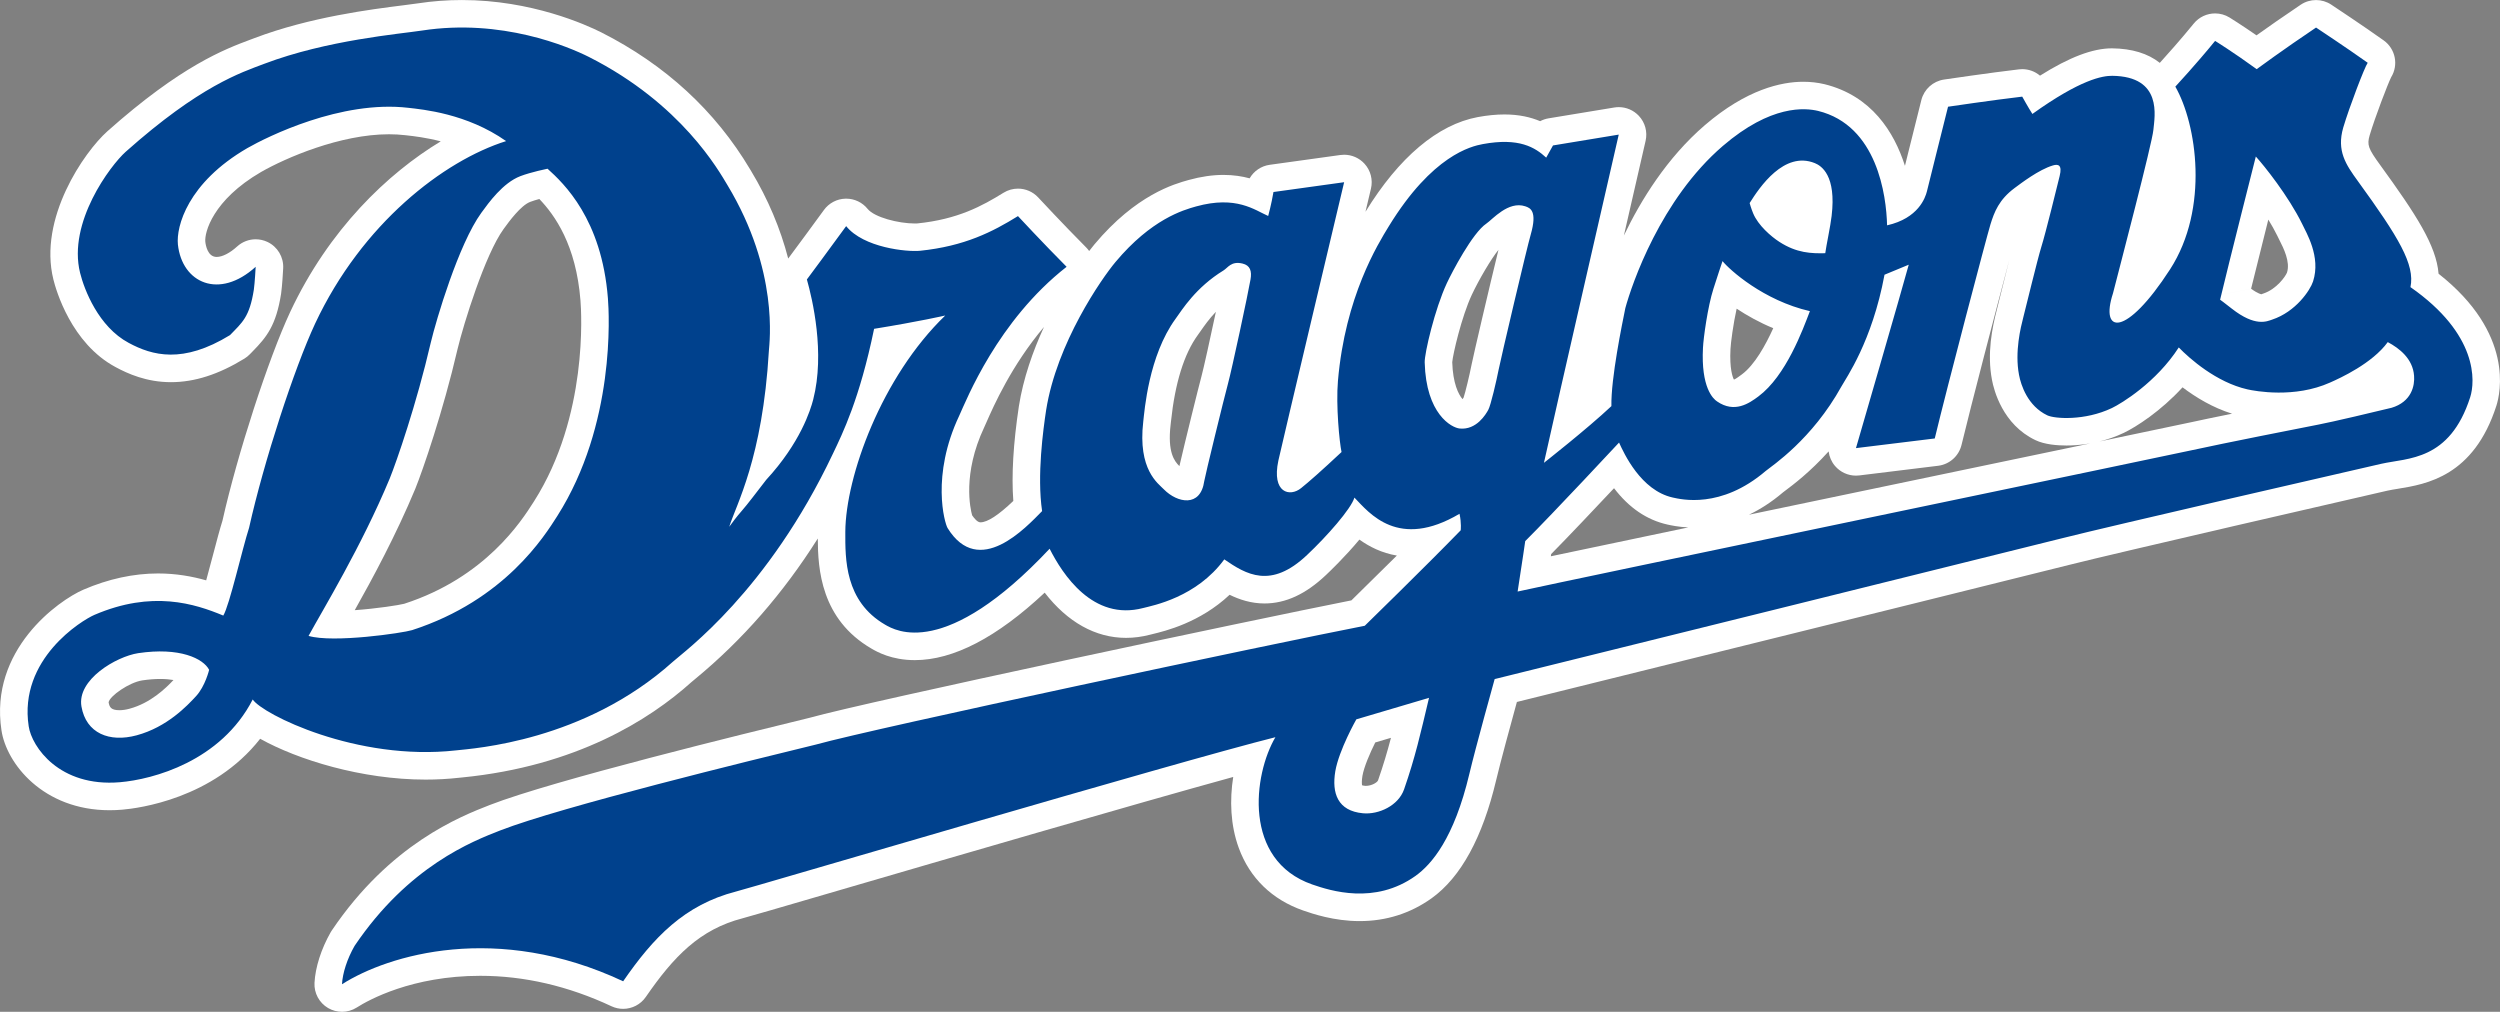 <?xml version="1.0" encoding="UTF-8"?><svg id="_イヤー_1" xmlns="http://www.w3.org/2000/svg" viewBox="0 0 270.272 109.384"><rect x="0" y="0" width="270.272" height="109.384" fill="#808080" stroke="none"/><path d="M36.972,109.384c-.518,0-1.037-.136-1.501-.406-.962-.562-1.53-1.616-1.471-2.729,.09-1.679,.725-3.667,1.742-5.454,.038-.065,.078-.13,.12-.192,6.324-9.37,13.869-12.318,17.091-13.578,6.83-2.656,27.693-7.747,34.549-9.42,6.426-1.791,47.844-10.569,58.597-12.701,.954-.934,2.865-2.809,4.913-4.843-1.643-.277-2.984-.965-4.05-1.727-1.54,1.86-3.3,3.536-3.613,3.83-2.18,2.067-4.359,3.076-6.653,3.076-1.431,0-2.701-.419-3.765-.939-3.207,3.016-6.977,3.924-8.372,4.259l-.225,.056c-.867,.228-1.745,.343-2.603,.343-3.299,0-6.335-1.709-8.791-4.888-5.167,4.845-9.879,7.295-14.038,7.295-2.534,0-4.1-.905-4.689-1.246-5.467-3.18-5.79-8.607-5.803-11.902-3.72,5.897-8.149,10.978-13.229,15.163-.2,.165-.352,.288-.448,.375-4.474,4.021-12.4,9.07-24.765,10.293l-.35,.035c-1.172,.131-2.387,.198-3.61,.198-6.903,0-13.826-2.15-17.883-4.414-5.083,6.489-13.164,7.517-14.91,7.665-.47,.04-.925,.059-1.367,.059-7.189,0-11.164-5.055-11.69-8.644-1.327-8.692,6.137-14.02,8.856-15.199,2.709-1.165,5.422-1.753,8.071-1.753,1.955,0,3.695,.316,5.205,.745,.257-.927,.524-1.939,.727-2.711,.379-1.441,.739-2.806,1.035-3.746,1.616-7.194,4.954-17.489,7.318-22.556,4.181-8.92,10.532-14.975,16.278-18.446-1.573-.412-2.906-.561-3.644-.645l-.217-.024c-.554-.065-1.136-.098-1.732-.098-5.293,0-11.185,2.565-13.832,4.079-5.233,3.038-6.128,6.551-6.027,7.542,.04,.372,.251,1.641,1.224,1.641,.617,0,1.427-.414,2.222-1.135,.559-.508,1.276-.773,2-.773,.433,0,.869,.095,1.276,.288,1.09,.517,1.759,1.641,1.696,2.845-.017,.315-.105,1.924-.226,2.754-.539,3.43-1.565,4.691-3.07,6.225l-.308,.316c-.174,.181-.371,.338-.584,.47-2.795,1.715-5.394,2.549-7.945,2.549-2.655,0-4.683-.928-5.978-1.626-4.806-2.565-6.45-8.34-6.731-9.472-1.643-6.61,3.316-13.77,5.831-16.021,8.003-7.121,12.684-8.872,15.481-9.918l.441-.166c6.008-2.274,12.596-3.103,16.136-3.549,.631-.08,1.15-.145,1.529-.203,1.55-.238,3.147-.358,4.746-.358,7.531,0,13.443,2.68,15.076,3.501,6.907,3.494,12.314,8.471,16.076,14.795l.115,.192c1.823,3.024,3.171,6.229,4.007,9.46,.814-1.097,2.795-3.771,3.858-5.242,.543-.752,1.406-1.208,2.333-1.232,.026,0,.053-.001,.079-.001,.899,0,1.751,.406,2.317,1.108,.729,.903,3.31,1.578,5.13,1.578,.095,0,.177,0,.244-.008,4.379-.447,7.004-1.884,9.316-3.316,.485-.3,1.028-.446,1.566-.446,.807,0,1.604,.327,2.184,.953,.026,.028,2.675,2.882,5.186,5.406,.119,.119,.227,.249,.323,.385,.212-.278,.403-.518,.569-.715,4.51-5.386,8.647-6.535,10.205-6.968,1.309-.361,2.567-.544,3.742-.544,1.092,0,2.029,.151,2.833,.37,.449-.78,1.241-1.334,2.17-1.463l7.641-1.06c.137-.019,.273-.028,.409-.028,.832,0,1.634,.35,2.202,.975,.661,.726,.921,1.733,.694,2.689-.186,.782-.385,1.621-.594,2.503,3.62-5.897,7.82-9.436,12.151-10.24,1.025-.188,1.992-.283,2.879-.283,1.579,0,2.84,.299,3.855,.727,.281-.149,.588-.254,.909-.307l7.107-1.172c.162-.026,.324-.04,.484-.04,.814,0,1.601,.335,2.169,.939,.68,.723,.954,1.737,.732,2.704-.026,.114-1.038,4.524-2.347,10.238,1.824-3.804,4.651-8.403,8.754-11.931,4.513-3.878,8.279-4.692,10.643-4.692,.787,0,1.555,.088,2.283,.26,5.1,1.255,7.541,5.176,8.706,8.828,.086-.346,.178-.72,.275-1.112,.508-2.054,1.135-4.585,1.501-6.012,.298-1.16,1.262-2.028,2.446-2.204,.199-.029,4.9-.726,8.111-1.103,.117-.014,.233-.021,.348-.021,.71,0,1.389,.254,1.919,.703,3.193-2.007,5.704-2.954,7.78-2.954,2.167,.025,3.888,.553,5.172,1.571,.772-.852,2.303-2.565,3.666-4.244,.583-.719,1.442-1.101,2.313-1.101,.536,0,1.076,.145,1.561,.443,.063,.039,1.227,.759,2.916,1.927,1.194-.853,2.896-2.049,4.778-3.311,.501-.336,1.079-.504,1.657-.504,.572,0,1.144,.165,1.642,.494,.14,.093,3.45,2.283,5.671,3.868,1.283,.916,1.622,2.663,.805,3.984-.355,.715-1.73,4.287-2.325,6.289-.296,1.024-.157,1.416,1.146,3.207,3.897,5.37,6.057,8.692,6.308,11.744,8.204,6.452,6.665,12.97,6.252,14.265-2.457,7.65-7.585,8.485-10.649,8.984-.404,.065-.79,.127-1.146,.207-2.89,.654-29.581,6.801-34.35,8.011-2.206,.564-26.646,6.622-44.491,11.045-6.672,1.654-12.303,3.051-15.258,3.784-.65,2.36-1.803,6.589-2.238,8.441-1.473,6.213-3.821,10.512-6.981,12.781-2.3,1.641-4.916,2.469-7.783,2.469h0c-2.786,0-5.104-.801-6.095-1.143-3.369-1.174-5.776-3.511-6.968-6.76-.908-2.476-.996-5.194-.602-7.68-10.829,2.98-30.925,8.846-42.633,12.263-6.636,1.938-9.85,2.874-10.385,3.01-4.674,1.206-7.479,4.151-10.487,8.511-.571,.828-1.498,1.286-2.451,1.286-.425,0-.856-.091-1.263-.282-4.655-2.184-9.425-3.29-14.177-3.29-7.395,0-12.094,2.623-13.357,3.428-.487,.31-1.042,.465-1.598,.465Zm110.28-24.488c.073,.021,.191,.048,.369,.064h.011c.699,0,1.277-.394,1.349-.6,.58-1.668,1.001-3.093,1.395-4.596l-1.699,.503c-.577,1.157-1.221,2.651-1.385,3.613-.087,.52-.069,.853-.04,1.015ZM17.326,73.402c-.607,0-1.265,.052-1.955,.155-1.412,.222-3.507,1.682-3.63,2.368,.093,.495,.227,.855,1.175,.855,.329,0,.694-.054,1.085-.16,2.277-.614,3.913-2.208,4.754-3.104-.388-.067-.863-.113-1.429-.113ZM58.309,21.513c-.357,.098-.712,.205-.994,.314-1.02,.393-2.277,2.116-2.813,2.853l-.062,.085c-1.997,2.752-4.332,10.281-4.97,12.956-1.568,6.758-3.761,13.112-4.577,15.128-2.069,4.974-4.615,9.69-6.542,13.116,2.414-.171,4.816-.55,5.351-.693,8.783-2.846,12.684-8.962,13.965-10.972l.076-.119c5.838-9.196,5.113-20.439,5.011-21.691-.472-6.012-2.777-9.234-4.446-10.976Zm109.35,38.626c3.499-.74,8.767-1.846,14.858-3.121-1.082-.051-1.876-.226-2.248-.309-2.234-.497-4.16-1.812-5.778-3.93-2.069,2.203-4.873,5.168-6.796,7.12-.011,.076-.023,.155-.035,.239Zm-62.56-4.425c.229,.337,.578,.755,.895,.755,.754,0,1.948-.777,3.555-2.312-.208-2.76-.007-6.192,.6-10.234,.472-3.006,1.51-5.955,2.715-8.574-3.516,4.162-5.447,8.548-6.215,10.292l-.246,.552c-2.381,5.047-1.495,8.85-1.305,9.522Zm92.592-6.913c-2.021,2.245-3.854,3.618-4.676,4.234-.107,.08-.192,.143-.25,.189-1.254,1.07-2.498,1.854-3.687,2.421,7.062-1.477,32.473-6.784,36.886-7.707-1.052,.184-1.951,.226-2.559,.226-.978,0-2.355-.101-3.356-.581-3.55-1.687-4.495-5.415-4.699-6.518-.546-2.858,.029-5.659,.51-7.515,.075-.291,.221-.882,.403-1.616,.339-1.371,.668-2.692,.949-3.791-1.405,5.27-4.163,15.839-5.152,19.953-.29,1.208-1.3,2.108-2.532,2.259l-8.519,1.043c-.121,.015-.242,.023-.362,.023-.866,0-1.697-.379-2.267-1.048-.384-.452-.619-1.001-.688-1.572Zm-66.243-15.093c-.741,.779-1.263,1.527-1.645,2.075-.114,.162-.215,.308-.307,.433-1.488,2.046-2.465,5.193-2.904,9.354l-.04,.359c-.342,2.949,.401,3.923,.952,4.462,.614-2.662,2.099-8.658,2.381-9.689,.232-.847,.967-4.183,1.563-6.994Zm104.505,8.166c-2.355,2.576-5.008,4.279-6.351,4.922-.902,.43-1.798,.727-2.634,.933,5.781-1.209,9.81-2.054,10.172-2.137,.581-.134,2.227-.475,4.166-.868-2.097-.653-3.935-1.775-5.354-2.85Zm-78.953-2.718c.07,2.291,.669,3.483,1.114,3.996,.037-.05,.076-.108,.116-.176,.186-.55,.635-2.399,.866-3.584,.183-.929,1.906-8.307,2.9-12.378-.79,.966-2.122,3.237-2.883,4.862-1.108,2.373-2.043,6.43-2.113,7.279Zm30.471,1.875c.148-.037,.673-.429,.846-.558,1.379-1.026,2.552-3.149,3.387-4.992-1.501-.621-2.832-1.367-3.957-2.112-.365,1.645-.636,3.699-.666,4.359-.113,2.149,.234,3.039,.362,3.291l.027,.012Zm43.564-7.377,12.329-2.439c.774,.565,1.13,.604,1.134,.604-.035-.004,.006-.022,.042-.034l.152-.052c1.431-.474,2.385-1.844,2.553-2.263,.374-1.161-.373-2.638-.82-3.52-.094-.188-.176-.35-.238-.483-.276-.562-.605-1.146-.961-1.726-.638,2.54-1.347,5.379-1.861,7.474Zm-50.851-8.913c.335,.449,.915,.988,1.467,1.344,.32,.207,.617,.359,.907,.472,.078-.437,.143-.835,.17-1.085,.205-1.711-.019-2.452-.12-2.684-.043-.009-.076-.011-.1-.011-.164,0-.943,.109-2.324,1.964Z" style="fill:#fff;"/><path d="M260.593,31.04c.504-2.441-1.273-5.38-5.674-11.443-1.316-1.809-2.322-3.284-1.594-5.806,.66-2.223,2.311-6.535,2.645-7.004-2.203-1.572-5.584-3.808-5.584-3.808-3.504,2.349-6.418,4.498-6.418,4.498-2.537-1.845-4.496-3.054-4.496-3.054-1.998,2.462-4.299,4.943-4.299,4.943,2.309,4.033,3.693,13.15-.564,19.746-4.811,7.441-7.605,6.977-6.178,2.605,.701-2.75,4.248-16.253,4.371-17.689,.131-1.431,1.027-5.767-4.449-5.832-1.047-.008-3.42,.384-8.633,4.123-.42-.645-1.098-1.872-1.098-1.872-3.203,.376-8.021,1.091-8.021,1.091-.645,2.51-2.099,8.459-2.282,9.146-.175,.689-.919,2.911-4.308,3.677-.078-3.215-1.061-10.796-7.461-12.371-1.397-.331-5.073-.698-10.3,3.792-6.716,5.773-9.827,14.927-10.536,17.528-.336,1.672-1.568,7.603-1.506,10.596-2.675,2.51-7.294,6.129-7.294,6.129,1.253-5.709,8.087-35.483,8.087-35.483l-7.107,1.172-.736,1.319c-1.202-1.11-2.929-2.187-6.848-1.466-1.262,.234-5.457,1.206-10.164,8.881-1.176,1.925-4.717,7.601-5.502,16.72-.228,2.682,.164,6.656,.389,7.691-2.254,2.108-3.562,3.254-4.371,3.9-1.208,.986-3.203,.539-2.459-2.973,.313-1.471,7.111-30.097,7.111-30.097l-7.641,1.06c-.213,1.289-.57,2.59-.57,2.59-1.472-.647-3.448-2.232-7.788-1.033-1.413,.393-4.849,1.389-8.72,6.011-1.487,1.775-6.36,8.758-7.502,16.035-.304,2.021-.999,7.033-.431,10.893-1.748,1.772-6.832,7.299-10.215,1.838-.33-.537-1.803-5.674,1.252-12.147,.791-1.721,4.148-10.262,11.611-16.102-2.579-2.593-5.258-5.481-5.258-5.481-2.727,1.689-5.764,3.255-10.597,3.749-1.411,.137-6.093-.328-7.977-2.665-1.367,1.893-4.246,5.765-4.246,5.765,.603,2.131,1.979,7.957,.682,12.988-.289,1.129-1.39,4.672-5.082,8.676-1.1,1.42-1.992,2.613-2.619,3.328-.624,.719-1.033,1.273-1.375,1.746,.736-2.371,3.605-7.375,4.286-19.029,.054-.891,1.118-8.623-4.474-17.899-.932-1.547-4.961-8.795-14.978-13.863-2.217-1.115-9.436-4.18-18.033-2.859-2.427,.372-10.267,1.022-17.058,3.592-2.538,.965-6.951,2.363-14.994,9.52-1.649,1.477-6.283,7.632-4.928,13.087,.449,1.81,1.982,5.822,5.255,7.568,2.55,1.375,5.852,2.291,10.954-.84,1.322-1.369,2.109-1.941,2.574-4.902,.107-.736,.199-2.48,.199-2.48-3.941,3.576-7.961,1.754-8.407-2.41-.196-1.936,1.033-6.665,7.51-10.425,2.142-1.226,10.128-5.199,17.384-4.356,1.542,.178,6.332,.606,10.588,3.6-6.745,2.125-15.574,8.906-20.648,19.731-2.249,4.82-5.547,14.928-7.14,22.074-.744,2.307-2.117,8.393-2.787,9.49-3.089-1.285-7.686-2.762-13.942-.072-1.342,.582-8.205,4.767-7.096,12.037,.324,2.211,3.314,6.607,9.861,6.051,3.576-.303,10.926-2.264,14.359-8.947,1.012,1.574,11.258,6.703,21.966,5.506,1.934-.215,13.872-.971,23.452-9.582,1.258-1.133,10.26-7.617,17.307-22.498,1.032-2.168,2.884-5.895,4.45-13.496,4.892-.791,7.692-1.44,7.692-1.44-6.875,6.631-10.767,17.391-10.804,23.387-.007,2.926-.072,7.494,4.304,10.039,1.102,.637,6.485,3.818,17.783-8.211,1.391,2.746,4.666,7.838,10.112,6.41,1.045-.272,5.765-1.148,8.772-5.26,2.365,1.627,5.026,3.244,8.952-.479,2.115-1.99,4.758-4.978,5.116-6.199,1.618,1.682,4.741,5.664,11.362,1.75,.224,1.031,.127,1.787,.127,1.787-3.914,4.024-10.371,10.318-10.371,10.318-9.605,1.867-52.872,11.043-59.337,12.844-6.924,1.69-27.553,6.727-34.121,9.281-2.998,1.172-9.92,3.842-15.757,12.49-.804,1.412-1.292,2.936-1.356,4.141,5.02-3.193,16.756-6.719,30.396-.32,3.264-4.73,6.618-8.264,12.205-9.705,1.794-.455,47.57-13.99,58.31-16.684-2.385,4.051-3.552,13.297,3.982,15.922,1.957,.676,6.748,2.223,11.17-.93,1.716-1.233,4.154-4.016,5.82-11.045,.639-2.719,2.73-10.23,2.73-10.23,5.888-1.465,58.176-14.416,61.422-15.244,4.865-1.234,31.553-7.379,34.426-8.029,2.879-.65,7.4-.297,9.615-7.193,.549-1.719,.869-6.803-6.457-11.908ZM21.189,75.268c-.948,1.029-3.124,3.338-6.41,4.225-2.948,.799-5.472-.213-5.973-3.113-.504-2.908,3.758-5.395,6.124-5.766,4.503-.674,7.055,.584,7.679,1.801,0,0-.417,1.766-1.42,2.854Zm39.062-19.486c-1.361,2.131-5.655,9.088-15.697,12.34-.998,.312-8.516,1.414-11.196,.625,1.526-2.801,5.705-9.635,8.775-17.016,.741-1.832,2.886-8.002,4.44-14.701,.58-2.435,3.004-10.635,5.461-14.02,.804-1.102,2.324-3.235,4.219-3.965,1.162-.443,2.94-.805,2.94-.805,1.764,1.597,5.854,5.433,6.527,14.007,.14,1.715,.806,13.65-5.47,23.535Zm74.937-25.553c-.25,1.473-2.016,9.73-2.434,11.258-.418,1.527-2.483,9.984-2.563,10.522-.4,2.871-2.906,2.377-4.358,.902-.626-.646-2.843-2.123-2.237-7.332,.139-1.172,.572-7.098,3.492-11.113,.716-.984,2.164-3.375,5.185-5.23,.475-.289,.824-1.033,2.044-.746,.845,.199,1.036,.818,.872,1.74Zm16.601,55.117c-.612,1.744-2.721,2.738-4.447,2.576-2.725-.256-3.381-2.168-2.984-4.543,.393-2.299,2.274-5.611,2.274-5.611l7.858-2.326c-.94,3.955-1.491,6.422-2.701,9.904ZM243.874,16.922c.898,.986,3.519,4.251,5.01,7.289,.437,.94,2.045,3.534,1.178,6.216-.31,.951-1.867,3.281-4.43,4.129-.568,.189-1.816,.805-4.359-1.191-.818-.652-1.26-.963-1.26-.963,.924-3.883,3.861-15.479,3.861-15.479Zm-47.676,.713c.713,.287,2.342,1.334,1.816,5.718-.109,1.011-.592,3.266-.687,4.022-1.496,.033-3.074-.006-4.961-1.227-.895-.577-2.299-1.783-2.839-3.095-.218-.522-.375-1.099-.375-1.099,1.078-1.722,3.726-5.659,7.046-4.319Zm-12.091,19.958c.048-1.047,.513-4.457,1.128-6.367,.328-1.061,.984-2.998,.984-2.998,.738,.92,4.42,4.258,9.447,5.41-.764,2.002-2.582,6.998-5.572,9.223-.996,.742-2.572,1.838-4.461,.539-.442-.289-1.752-1.521-1.526-5.807Zm-23.212,6.717c-.259,.475-1.269,2.191-3.078,2.018-.896-.08-3.651-1.574-3.795-7.154-.027-.967,1.092-5.77,2.395-8.559,.548-1.17,2.769-5.438,4.273-6.443,.666-.448,2.37-2.485,4.212-1.867,.536,.179,1.313,.504,.589,3.033-.415,1.408-3.25,13.486-3.475,14.625-.223,1.143-.852,3.883-1.121,4.348Zm97.637-.221c-1.426,.354-6.537,1.562-7.863,1.807-1.33,.246-11.277,2.233-12.857,2.596-1.578,.365-68.875,14.369-73.744,15.459,.521-3.334,.822-5.451,.822-5.451,3.082-3.068,10.144-10.656,10.144-10.656,.526,1.16,2.355,5.176,5.803,5.943,.874,.189,5.186,1.281,10.043-2.865,.702-.576,5.005-3.387,8.2-9.152,.486-.895,3.308-4.826,4.652-12.07,1.166-.477,2.62-1.084,2.62-1.084-.595,2.236-5.706,19.83-5.706,19.83l8.518-1.043c1.319-5.488,5.614-21.818,6.024-23.151,.412-1.327,.914-2.665,2.617-3.93,.693-.512,2.605-1.982,4.131-2.436,.525-.153,1.047-.123,.73,1.148-.256,1.039-1.52,6.196-1.973,7.631-.439,1.428-1.678,6.562-1.955,7.633-.275,1.065-.943,3.719-.465,6.227,.207,1.115,.943,3.371,3.06,4.377,.773,.371,4.033,.617,6.98-.787,1.039-.498,4.795-2.775,7.23-6.553,1.178,1.213,4.062,3.766,7.412,4.529,.867,.197,5.115,.984,8.941-.732,1.094-.482,4.564-2.066,6.242-4.375,1.238,.66,2.713,1.789,2.844,3.643,.084,1.031-.244,2.81-2.453,3.465Z" style="fill:#00418d;"/></svg>